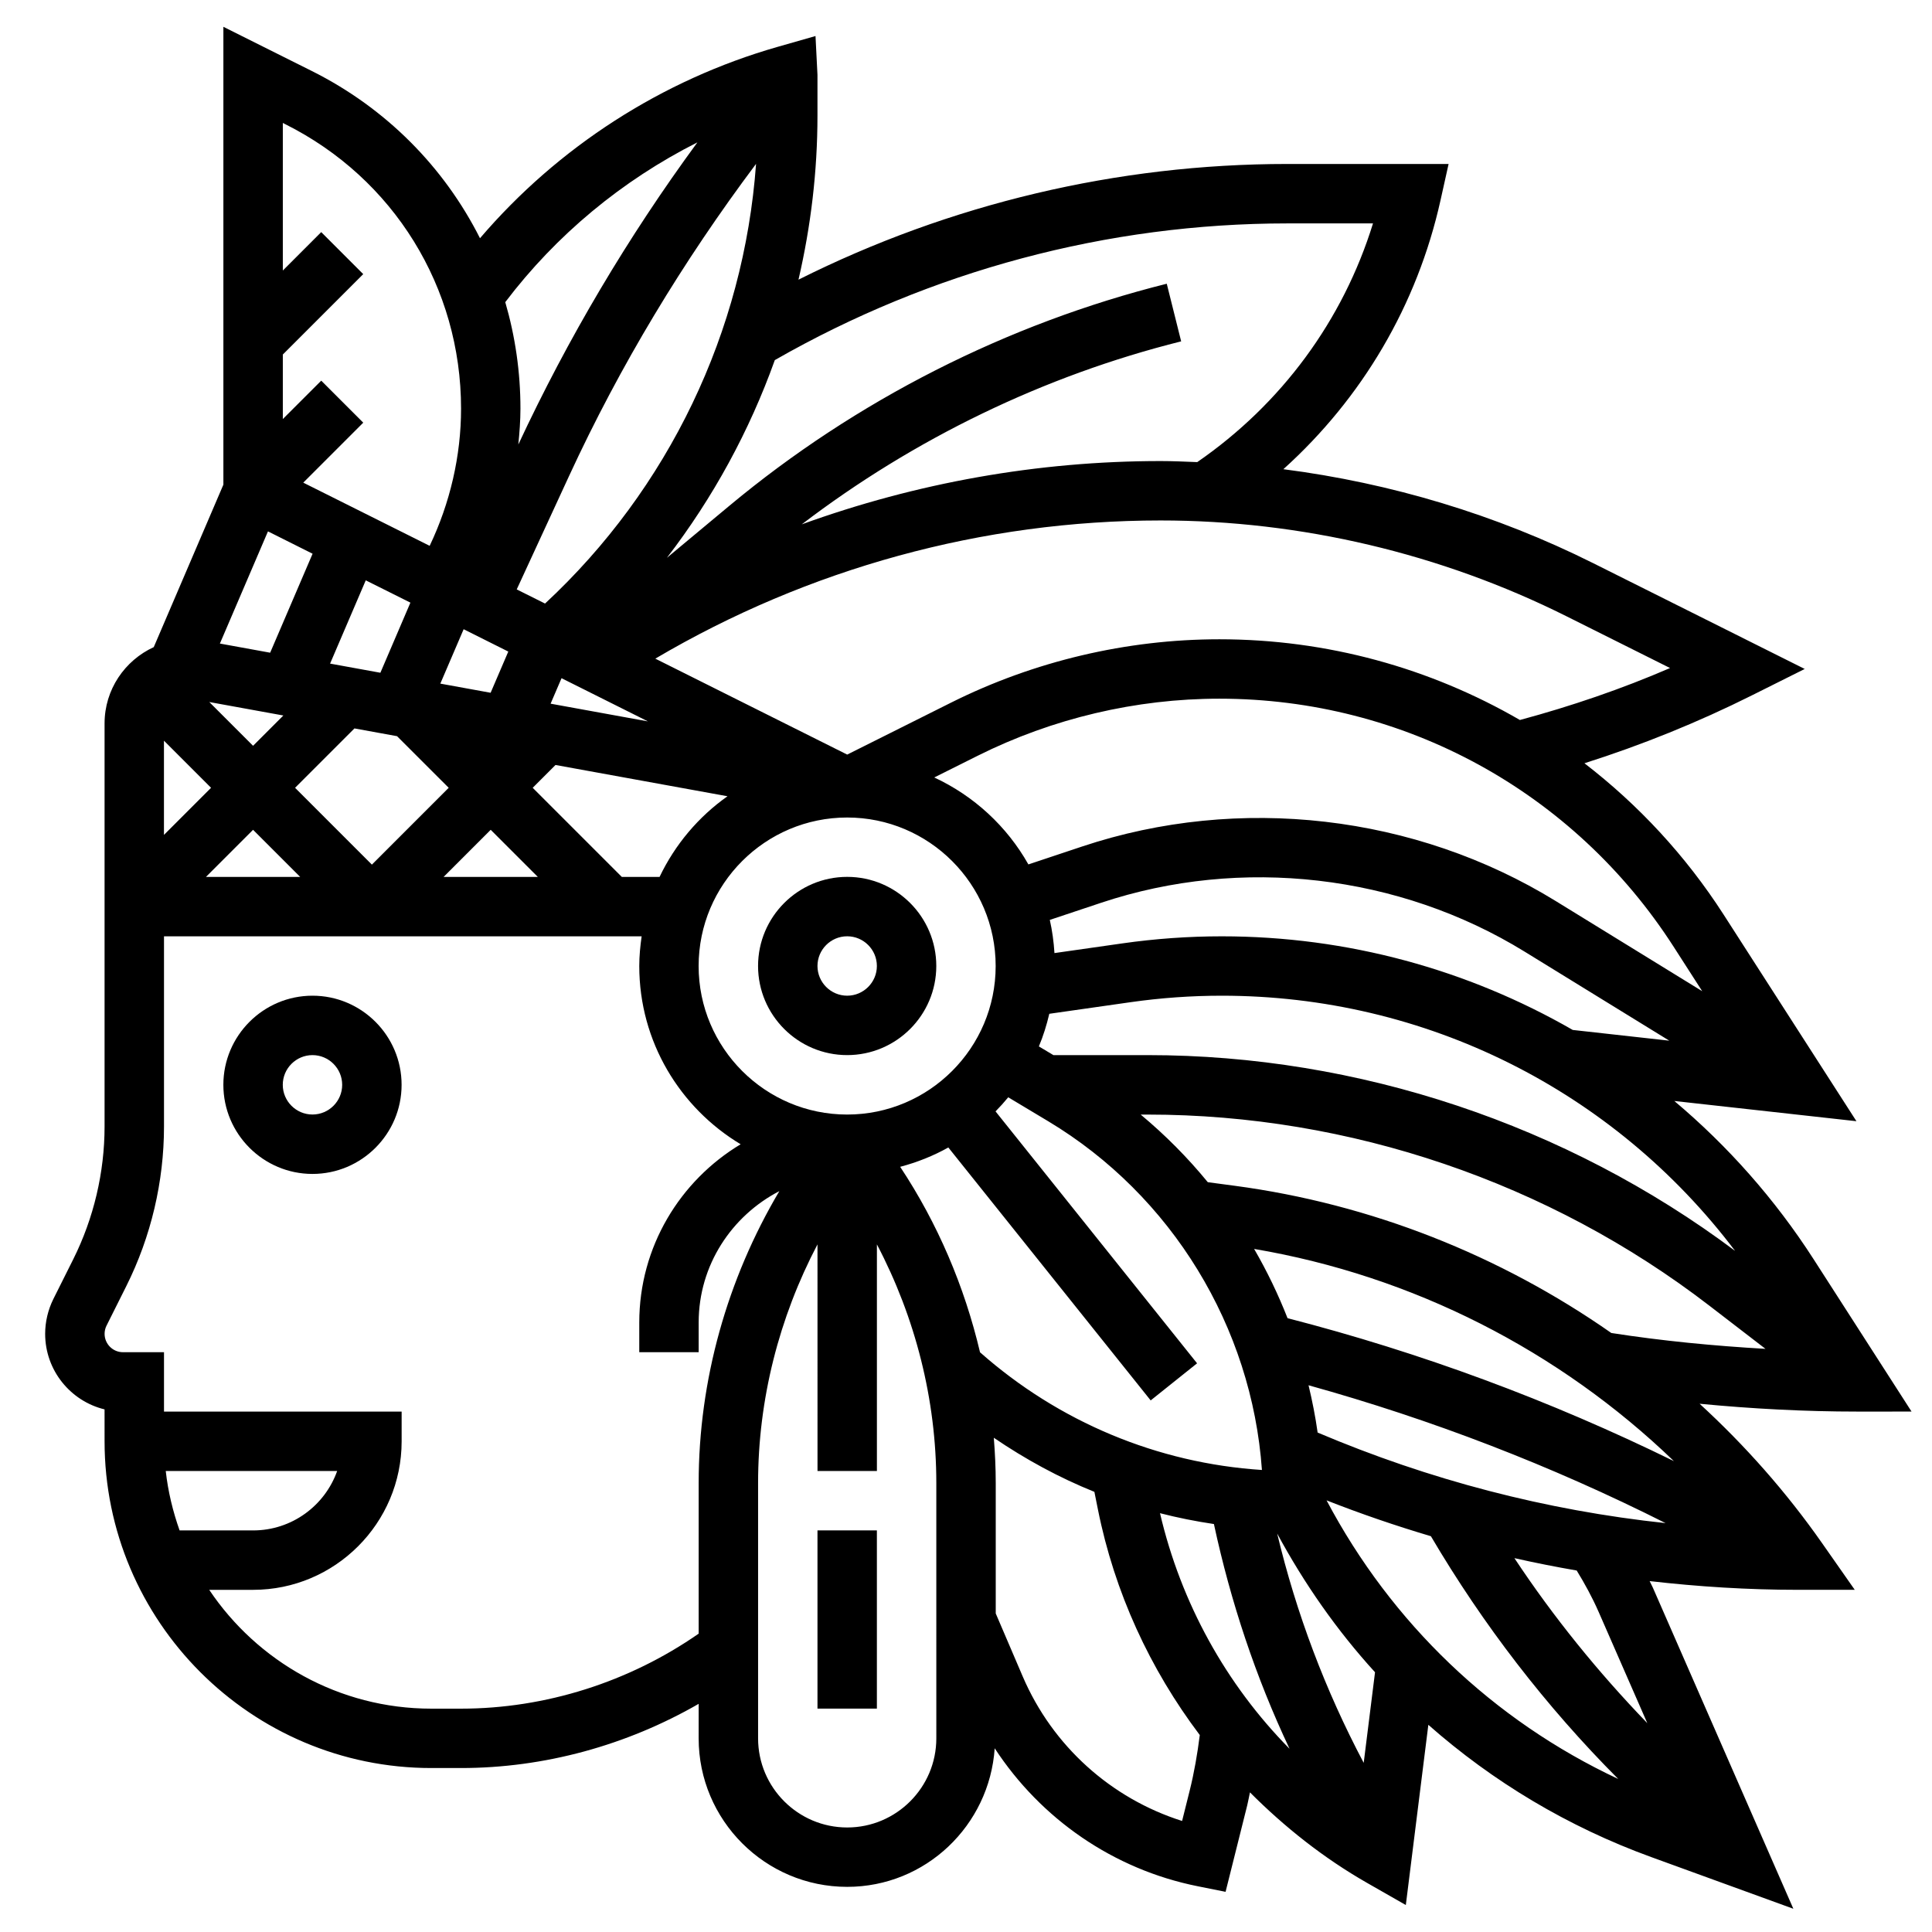 <?xml version="1.0" encoding="UTF-8"?>
<!-- Uploaded to: ICON Repo, www.iconrepo.com, Generator: ICON Repo Mixer Tools -->
<svg fill="#000000" width="800px" height="800px" version="1.1" viewBox="144 144 512 512" xmlns="http://www.w3.org/2000/svg">
 <g>
  <path d="m368.51 376.38c-13.02 0-23.617 10.598-23.617 23.617s10.598 23.617 23.617 23.617 23.617-10.598 23.617-23.617c-0.004-13.023-10.598-23.617-23.617-23.617zm0 31.488c-4.336 0-7.871-3.535-7.871-7.871s3.535-7.871 7.871-7.871c4.336 0 7.871 3.535 7.871 7.871s-3.535 7.871-7.871 7.871z"/>
  <path d="m226.81 407.87c-13.02 0-23.617 10.598-23.617 23.617s10.598 23.617 23.617 23.617 23.617-10.598 23.617-23.617c0-13.023-10.594-23.617-23.617-23.617zm0 31.488c-4.336 0-7.871-3.535-7.871-7.871 0-4.336 3.535-7.871 7.871-7.871s7.871 3.535 7.871 7.871c0.004 4.336-3.531 7.871-7.871 7.871z"/>
  <path d="m360.64 549.57h15.742v47.23h-15.742z"/>
  <path d="m650.58 518.08-25.914-40.312c-10.312-16.043-22.82-30.102-36.953-41.996l48.262 5.359-35.211-54.773c-10.078-15.664-22.617-29.109-36.871-40.086 15.207-4.832 30.055-10.832 44.305-17.957l14.074-7.035-56.105-28.055c-25.672-12.832-53.57-21.215-82.059-24.883 20.844-18.797 35.465-43.453 41.652-71.305l2.133-9.582h-42.746c-45.02 0-89.426 10.555-129.54 30.66 3.277-14.137 5.031-28.715 5.031-43.492v-10.785l-0.52-10.289-10.035 2.867c-30.668 8.762-58.23 26.566-78.879 50.719-9.484-18.805-24.852-34.465-44.586-44.328l-23.418-11.703v121.33l-18.453 43.059c-7.676 3.535-13.035 11.242-13.035 20.223v106.82c0 12.156-2.875 24.332-8.312 35.203l-5.258 10.508c-1.418 2.859-2.176 6.047-2.176 9.227 0 9.691 6.723 17.84 15.742 20.027l0.004 8.453c0 47.742 38.848 86.594 86.594 86.594h7.871c22.059 0 43.902-6.023 62.977-17.012l-0.004 9.141c0 21.703 17.656 39.359 39.359 39.359 20.797 0 37.707-16.27 39.094-36.723 12.25 18.734 31.48 32.102 53.828 36.566l7.359 1.473 5.731-22.898c0.285-1.141 0.473-2.305 0.73-3.457 9.203 9.219 19.516 17.406 31.055 24l10.25 5.856 5.969-47.758c17.121 15.105 37.055 27.047 59.039 35.039l37.691 13.707-37.227-85.09c-0.262-0.59-0.582-1.156-0.859-1.746 12.961 1.484 26.047 2.312 39.246 2.312h15.113l-8.668-12.383c-9.492-13.555-20.414-25.898-32.449-36.926 13.891 1.328 27.848 2.074 41.75 2.074zm-46.762-42.586c-44.695-33.449-99.816-51.879-155.68-51.879h-24.977l-3.848-2.305c1.164-2.769 2.062-5.668 2.762-8.645l21.562-3.078c7.981-1.141 16.102-1.715 24.148-1.715 53.945 0 103.85 25.07 136.03 67.621zm-98.422 135.68c-10.188-19.254-17.863-39.605-22.93-60.766 7.227 13.375 15.879 25.734 25.93 36.754zm-9.84-69.562c9.109 3.582 18.324 6.731 27.648 9.5 13.801 23.426 30.449 45.074 49.641 64.332-33.113-15.516-60.066-41.281-77.289-73.832zm-2.371-17.973c-0.59-4.227-1.418-8.406-2.41-12.531 32.645 9.078 64.363 21.301 94.621 36.535-31.699-3.394-62.582-11.434-92.211-24.004zm-7.973-30.309c-2.488-6.336-5.441-12.469-8.855-18.352 42.035 7.133 80.828 26.93 111.24 56.23-32.734-16.062-67.055-28.777-102.38-37.879zm-6.789 40.227c-27.664-1.793-53.836-12.73-74.707-31.188-4.117-17.453-11.219-34.148-21.16-49.152 4.504-1.188 8.785-2.898 12.762-5.125l53.625 67.031 12.297-9.832-53.41-66.762c1.172-1.195 2.297-2.441 3.363-3.738l10.598 6.352c32.773 19.676 53.965 54.559 56.633 92.414zm-149.28-133.55c0-21.703 17.656-39.359 39.359-39.359 21.703 0 39.359 17.656 39.359 39.359s-17.656 39.359-39.359 39.359c-21.699 0-39.359-17.656-39.359-39.359zm-10.352-23.617h-10.004l-23.617-23.617 6.047-6.047 45.578 8.289c-7.691 5.434-13.91 12.793-18.004 21.375zm-91.953-85.648-11.242 26.23-13.32-2.426 12.738-29.727zm-7.746 42.871-8.027 8.031-11.602-11.602zm18.84 3.426 11.289 2.055 13.688 13.68-20.355 20.359-20.359-20.359zm40.77-20.367-4.684 10.918-13.328-2.426 6.18-14.414zm11.211 13.809 2.898-6.754 22.891 11.445zm-1.473-26.535-7.504-3.746 13.84-29.992c13.516-29.293 30.238-56.984 49.586-82.781-3.219 44.418-23.145 86.078-55.922 116.52zm-43.637 18.34-13.328-2.426 9.453-22.066 11.832 5.91zm-44.871 30.488-12.484 12.484v-24.969zm11.133 11.133 12.484 12.484h-24.969zm62.977 0 12.484 12.484h-24.969zm193.75 28.227c-8.793 0-17.664 0.629-26.371 1.875l-17.98 2.566c-0.188-3-0.59-5.945-1.234-8.793l13.617-4.543c37.125-12.375 78.926-7.543 112.22 12.957l38.336 23.594-25.586-2.844c-27.809-15.996-59.684-24.812-93.004-24.812zm119.73 2.75 7.582 11.793-38.809-23.883c-37.227-22.914-83.945-28.309-125.46-14.484l-14.305 4.769c-5.668-10.066-14.414-18.152-24.945-23.043l11.539-5.769c19.773-9.879 41.902-15.109 64.008-15.109 48.922 0 93.926 24.57 120.39 65.727zm-0.945-73.848c-12.887 5.574-26.23 10.117-39.785 13.77-23.789-13.785-51.105-21.391-79.656-21.391-24.535 0-49.098 5.801-71.047 16.766l-27.574 13.793-50.852-25.426c40.562-23.922 86.801-36.621 133.91-36.621 37.141 0 74.328 8.777 107.55 25.387zm-101.43-117.83h22.711c-7.957 25.734-24.254 47.848-46.578 63.258-3.234-0.125-6.461-0.281-9.699-0.281-32.566 0-64.723 5.769-95.102 16.773 29.758-22.703 64.25-39.422 100.54-48.492l-3.816-15.273c-42.344 10.586-82.445 30.953-115.97 58.891l-16.5 13.746c12.242-15.918 21.867-33.598 28.598-52.395 41.309-23.664 88.195-36.227 135.82-36.227zm-156.33-21.477c-18.398 25.059-34.297 51.875-47.453 80.066 0.309-3.156 0.559-6.328 0.559-9.5 0-9.73-1.395-19.207-4.023-28.223 13.484-17.789 30.922-32.25 50.918-42.344zm-109.23-4.824c28.742 14.367 46.598 43.246 46.598 75.391 0 12.523-2.922 25.039-8.32 36.352l-33.496-16.742 15.895-15.895-11.133-11.133-10.18 10.172v-17.098l21.309-21.309-11.133-11.133-10.176 10.18v-39.109zm-31.66 356.93h45.422c-3.25 9.16-12.004 15.742-22.27 15.742h-19.484c-1.777-5.023-3.062-10.281-3.668-15.742zm78.258 62.977h-7.871c-24.504 0-46.137-12.516-58.867-31.488h11.633c21.703 0 39.359-17.656 39.359-39.359v-7.871l-62.977-0.004v-15.742h-10.879c-2.684 0-4.863-2.184-4.863-4.867 0-0.746 0.172-1.504 0.512-2.172l5.258-10.508c6.527-13.055 9.973-27.664 9.973-42.258v-50.406h126.58c-0.367 2.582-0.629 5.195-0.629 7.875 0 20.059 10.809 37.59 26.867 47.23-16.059 9.645-26.867 27.176-26.867 47.23v7.871h15.742v-7.871c0-15.191 8.746-28.254 21.379-34.809-13.812 23.309-21.379 50.09-21.379 77.344v39.926c-18.379 12.793-40.562 19.879-62.973 19.879zm125.95 7.871c0 13.02-10.598 23.617-23.617 23.617-13.02 0-23.617-10.598-23.617-23.617v-67.676c0-22.082 5.543-43.816 15.742-63.234l0.004 60.062h15.742v-60.055c10.203 19.414 15.742 41.148 15.742 63.234zm67.117 13.957-1.984 7.934c-18.852-5.977-34.328-19.867-42.227-38.273l-7.16-16.719v-34.574c0-4.008-0.195-8.004-0.512-11.988 8.398 5.723 17.293 10.562 26.656 14.336l0.93 4.637c4.402 21.996 13.793 42.32 27 59.812-0.625 4.973-1.48 9.953-2.703 14.836zm-7.84-73.629c4.699 1.211 9.469 2.156 14.289 2.875 4.434 20.594 11.066 40.566 20.043 59.559-16.855-17.098-28.773-38.652-34.332-62.434zm116.2 26.059 12.941 29.582c-13.027-13.5-24.867-28.094-35.219-43.73 5.473 1.234 10.973 2.32 16.508 3.281 2.141 3.496 4.117 7.109 5.769 10.867zm-96.496-112.84-7.039-0.938c-5.32-6.496-11.273-12.5-17.781-17.918h1.867c53.523 0 106.37 17.973 148.79 50.609l14.918 11.477c-13.688-0.789-27.355-2.102-40.855-4.203-29.457-20.59-63.672-34.199-99.898-39.027z"/>
 </g>
</svg>